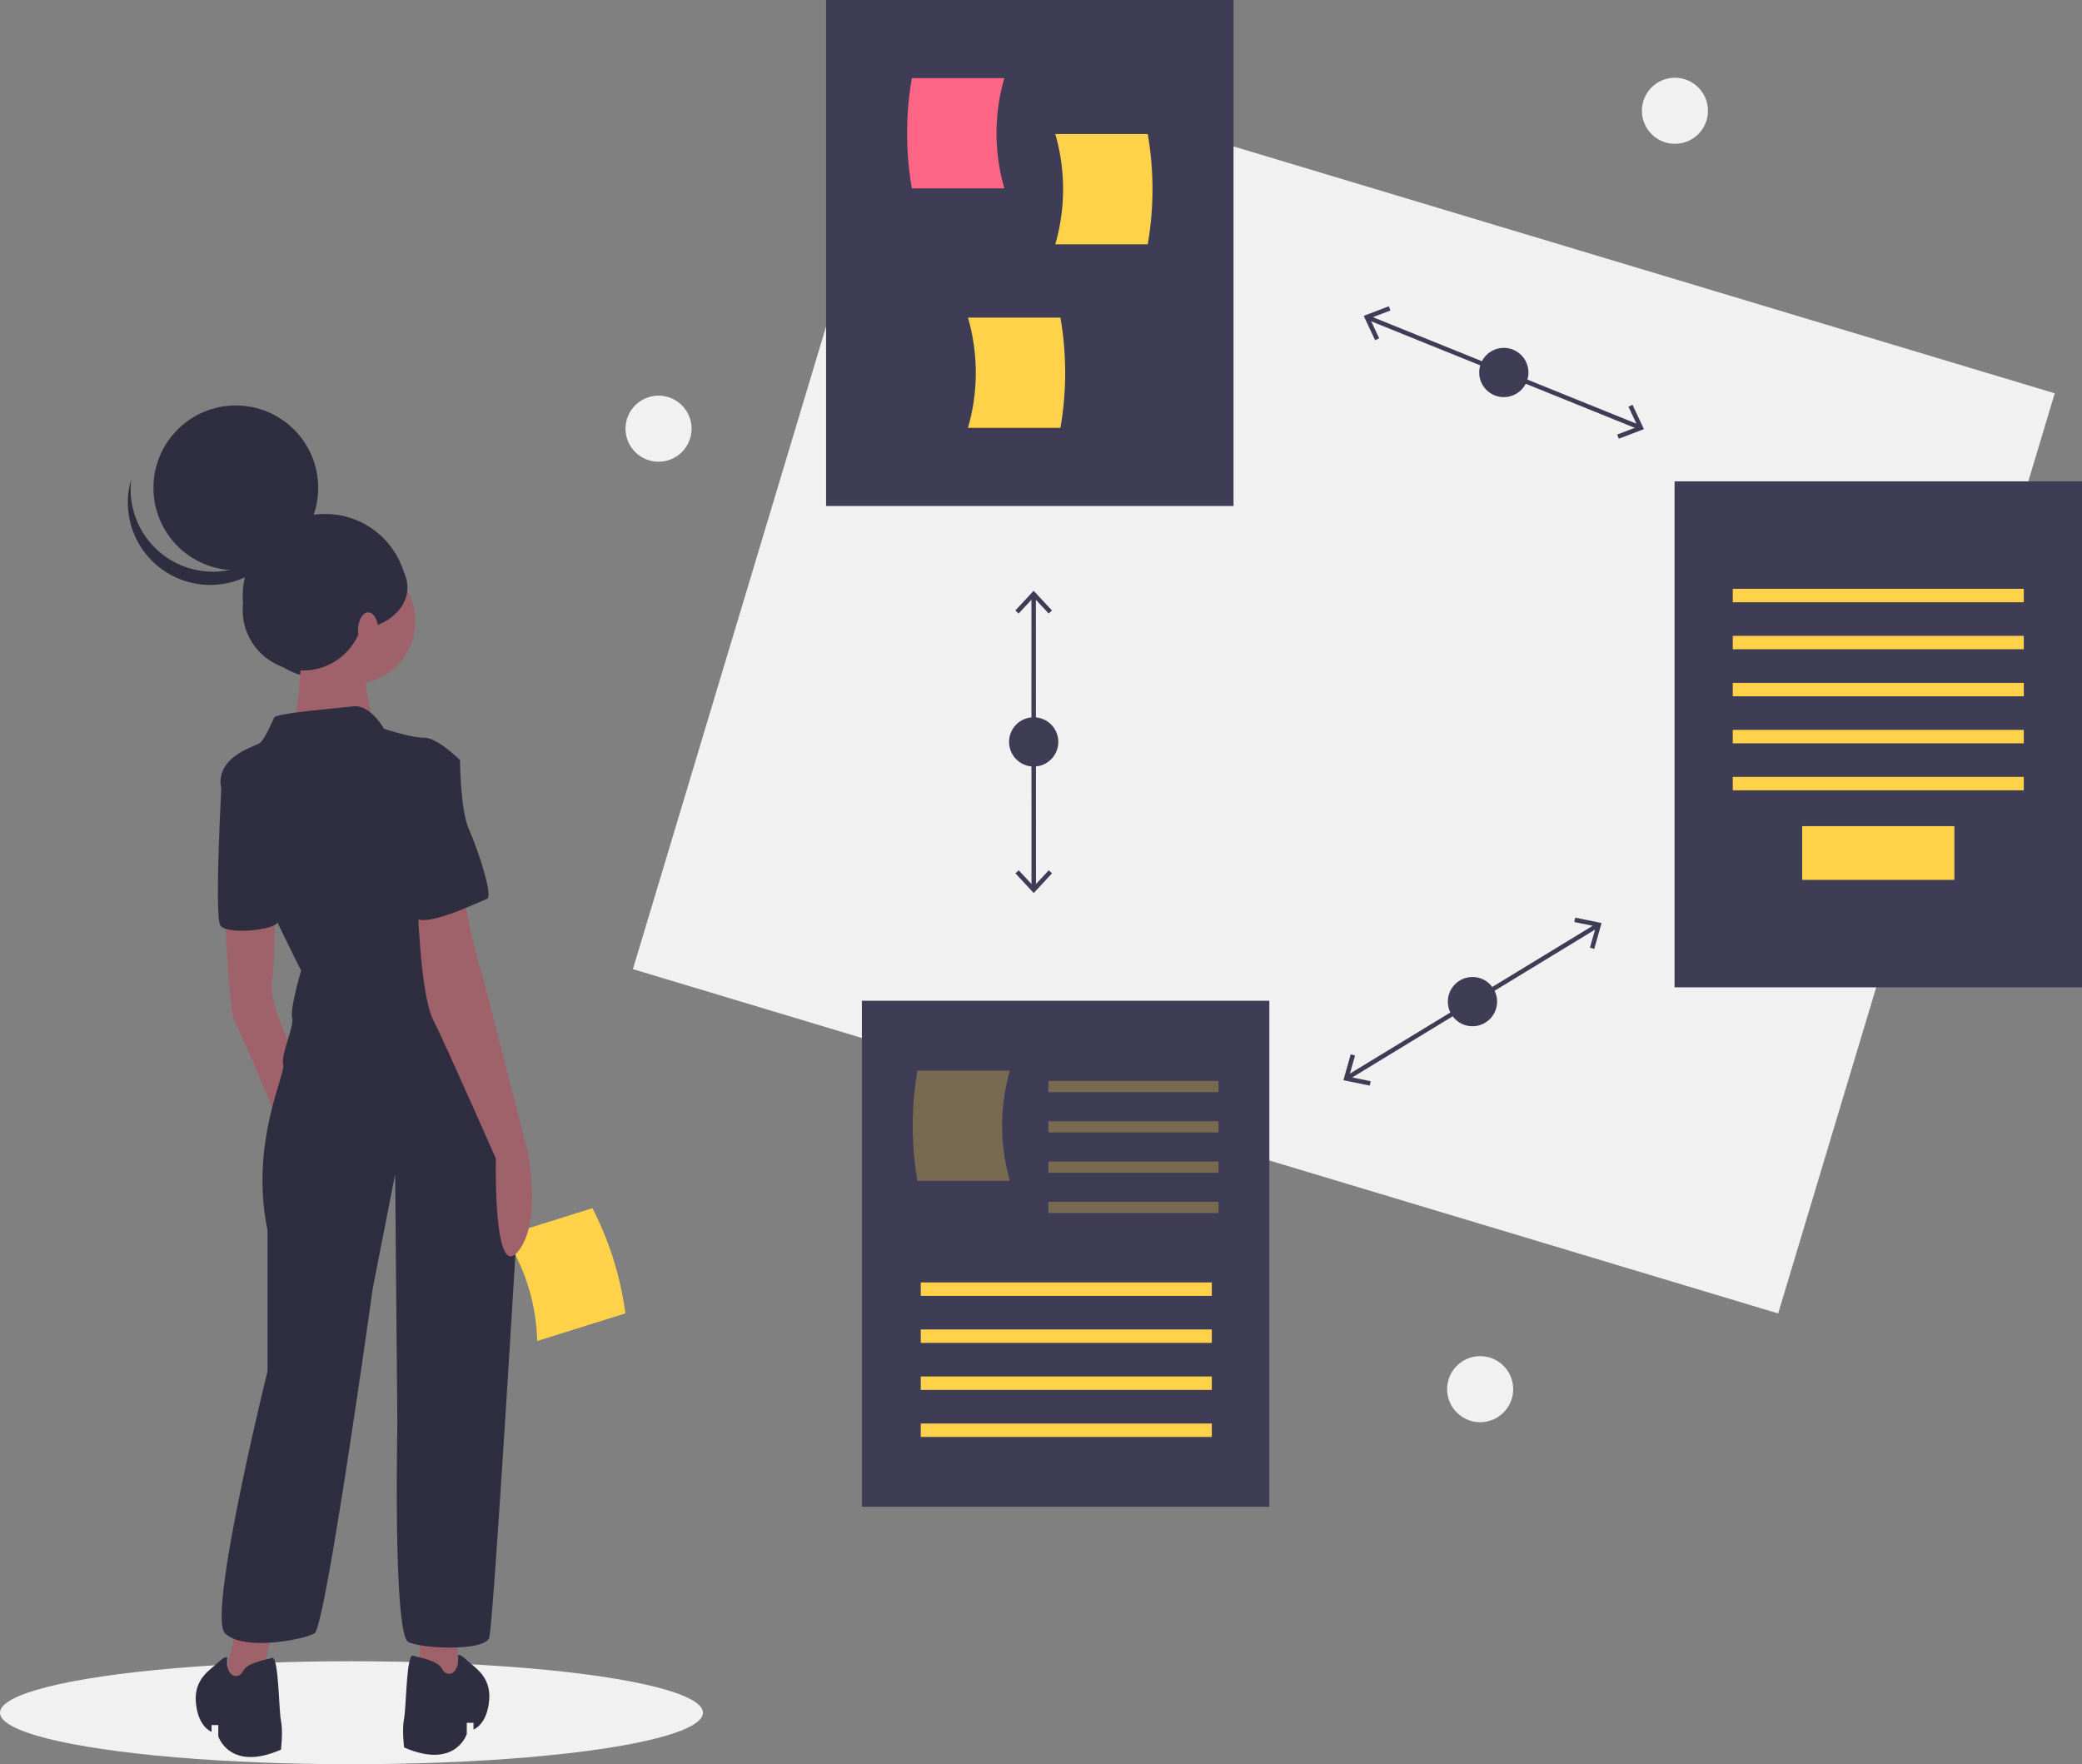 <?xml version="1.0" encoding="UTF-8"?> <svg xmlns="http://www.w3.org/2000/svg" id="effd0595-b14c-4c7e-b56f-e463e9379f7d" data-name="Layer 1" width="930" height="788" viewBox="0 0 930 788"><rect x="0" y="0" width="930" height="788" fill="#808080" stroke="none"/> <title>process</title> <circle cx="748.166" cy="49.477" r="14.756" fill="#f1f1f1"></circle> <circle cx="661.166" cy="620.477" r="14.756" fill="#f1f1f1"></circle> <circle cx="294.166" cy="191.477" r="14.756" fill="#f1f1f1"></circle> <ellipse cx="157" cy="765" rx="157" ry="23" fill="#f1f1f1"></ellipse> <path d="M374.936,654.976,414.351,642.628a144.462,144.462,0,0,0-14.722-46.995l-39.415,12.348A88.611,88.611,0,0,1,374.936,654.976Z" transform="translate(-135 -56)" fill="#ffd249"></path> <circle cx="145.2" cy="266.353" r="36.8" fill="#2f2e41"></circle> <polygon points="105.5 727.5 98.5 757.5 115.5 757.5 122.5 723.5 105.5 727.5" fill="#9f616a"></polygon> <polygon points="187.5 727.5 187.5 755.5 204.5 757.5 204.5 727.5 187.5 727.5" fill="#9f616a"></polygon> <path d="M235.5,465.5s2,43,4,46,20,46,20,46l9-28s-14-23-12-36,.74-28.997.74-28.997Z" transform="translate(-135 -56)" fill="#9f616a"></path> <circle cx="157.5" cy="277.5" r="28" fill="#9f616a"></circle> <path d="M269.5,336.5s1,40-6,46,40,1,40,1-10-28-2-34S269.5,336.5,269.5,336.5Z" transform="translate(-135 -56)" fill="#9f616a"></path> <path d="M306.5,381.5s-6-11-14-10-34,3-35,5-4,9-6,11-17,5-18,17,36,85,36,85-5,17-4,21-5,16-4,21-15,35-7,74v63s-27,109-19,117,35,3,40,0,26-154,26-154l10-51,1,112s-2,94,5,97,34,4,36-2c1.56-4.68,9.202-129.189,12.491-183.766a203.905,203.905,0,0,0-4.403-56.175C357.426,528.68,351.384,506.502,344.5,497.5c-13-17-21-71-21-71l17-31s-10-10-16-10S306.5,381.5,306.5,381.5Z" transform="translate(-135 -56)" fill="#2f2e41"></path> <path d="M239.5,397.5l-5.274,3.589S230.5,465.5,233.5,469.5s23.857,2.048,25.429-1.476S239.5,397.5,239.5,397.5Z" transform="translate(-135 -56)" fill="#2f2e41"></path> <path d="M321.5,457.5s1,42,7,54,28,62,28,62-1.277,55.032,9.861,41.516S370.5,569.5,370.5,569.5l-19-74s-10-33-9-43S321.5,457.5,321.5,457.5Z" transform="translate(-135 -56)" fill="#9f616a"></path> <path d="M339.5,795.299s1-.799,4,2.201,11,7,10,18-7,13-7,13v-3h-3v5s-5,16-28,6c0,0-1-8,0-13s1-29,4-28,11,2,13,6S340.5,804.098,339.5,795.299Z" transform="translate(-135 -56)" fill="#2f2e41"></path> <path d="M236.5,796.299s-1-.799-4,2.201-11,7-10,18,7,13,7,13v-3h3v5s5,16,28,6c0,0,1-8,0-13s-1-29-4-28-11,2-13,6S235.5,805.098,236.5,796.299Z" transform="translate(-135 -56)" fill="#2f2e41"></path> <path d="M326.5,392.5l14,3s0,22,4,31,11,30,8,31-31,15-33,7S312.5,392.5,326.5,392.5Z" transform="translate(-135 -56)" fill="#2f2e41"></path> <circle cx="105.334" cy="217.9" r="36.8" fill="#2f2e41"></circle> <path d="M208.592,304.372a36.802,36.802,0,0,0,56.829-19.323A36.802,36.802,0,1,1,193.634,269.958,36.788,36.788,0,0,0,208.592,304.372Z" transform="translate(-135 -56)" fill="#2f2e41"></path> <circle cx="135.387" cy="272.486" r="26.987" fill="#2f2e41"></circle> <ellipse cx="158.08" cy="262.366" rx="23.92" ry="18.707" fill="#2f2e41"></ellipse> <ellipse cx="164.46" cy="281.535" rx="4.54" ry="8.032" fill="#a0616a"></ellipse> <rect x="468.235" y="145.388" width="534" height="429" transform="matrix(0.958, 0.288, -0.288, 0.958, -0.435, -252.246)" fill="#f1f1f1"></rect> <line x1="611.165" y1="141.893" x2="732.305" y2="190.858" fill="none" stroke="#3f3d56" stroke-miterlimit="10" stroke-width="2"></line> <polygon points="614.244 151.96 616.058 151.113 611.876 142.182 621.09 138.664 620.374 136.795 609.153 141.082 614.244 151.96" fill="#3f3d56"></polygon> <polygon points="723.096 195.958 722.38 194.089 731.593 190.572 727.412 181.64 729.226 180.793 734.316 191.673 723.096 195.958" fill="#3f3d56"></polygon> <circle cx="671.735" cy="166.375" r="11" fill="#3f3d56"></circle> <line x1="601.934" y1="481.351" x2="713.537" y2="413.4" fill="none" stroke="#3f3d56" stroke-miterlimit="10" stroke-width="2"></line> <polygon points="611.848 484.891 612.251 482.93 602.59 480.953 605.268 471.461 603.341 470.919 600.082 482.48 611.848 484.891" fill="#3f3d56"></polygon> <polygon points="712.13 423.833 710.203 423.291 712.882 413.801 703.22 411.822 703.624 409.862 715.391 412.274 712.13 423.833" fill="#3f3d56"></polygon> <circle cx="657.735" cy="447.375" r="11" fill="#3f3d56"></circle> <line x1="461.716" y1="266.044" x2="461.755" y2="396.706" fill="none" stroke="#3f3d56" stroke-miterlimit="10" stroke-width="2"></line> <polygon points="453.538 272.674 455.003 274.038 461.714 266.812 468.431 274.034 469.895 272.669 461.713 263.875 453.538 272.674" fill="#3f3d56"></polygon> <polygon points="453.573 390.082 455.038 388.717 461.753 395.939 468.466 388.713 469.931 390.077 461.754 398.875 453.573 390.082" fill="#3f3d56"></polygon> <circle cx="461.735" cy="331.375" r="11" fill="#3f3d56"></circle> <rect x="369" width="182" height="226" fill="#3f3d56"></rect> <path d="M583.621,140.134H542.317a144.462,144.462,0,0,1,0-49.247H583.621A88.612,88.612,0,0,0,583.621,140.134Z" transform="translate(-135 -56)" fill="#ff6584"></path> <path d="M606.379,165.112h41.304a144.462,144.462,0,0,0,0-49.247H606.379A88.612,88.612,0,0,1,606.379,165.112Z" transform="translate(-135 -56)" fill="#ffd249"></path> <path d="M567.379,247.112h41.304a144.462,144.462,0,0,0,0-49.247H567.379A88.612,88.612,0,0,1,567.379,247.112Z" transform="translate(-135 -56)" fill="#ffd249"></path> <rect x="748" y="215" width="182" height="226" fill="#3f3d56"></rect> <rect x="774" y="263" width="130" height="6" fill="#ffd249"></rect> <rect x="774" y="284" width="130" height="6" fill="#ffd249"></rect> <rect x="774" y="305" width="130" height="6" fill="#ffd249"></rect> <rect x="774" y="326" width="130" height="6" fill="#ffd249"></rect> <rect x="774" y="347" width="130" height="6" fill="#ffd249"></rect> <rect x="805" y="369" width="68" height="24" fill="#ffd249"></rect> <rect x="385" y="447" width="182" height="226" fill="#3f3d56"></rect> <rect x="411.297" y="572.806" width="130" height="6" fill="#ffd249"></rect> <rect x="411.297" y="593.806" width="130" height="6" fill="#ffd249"></rect> <rect x="411.297" y="614.806" width="130" height="6" fill="#ffd249"></rect> <rect x="411.297" y="635.806" width="130" height="6" fill="#ffd249"></rect> <path d="M586.121,583.441H544.817a144.462,144.462,0,0,1,0-49.247H586.121A88.612,88.612,0,0,0,586.121,583.441Z" transform="translate(-135 -56)" fill="#ffd249" opacity="0.3"></path> <rect x="468.297" y="482.806" width="76" height="5" fill="#ffd249" opacity="0.3"></rect> <rect x="468.297" y="500.806" width="76" height="5" fill="#ffd249" opacity="0.3"></rect> <rect x="468.297" y="518.806" width="76" height="5" fill="#ffd249" opacity="0.3"></rect> <rect x="468.297" y="536.806" width="76" height="5" fill="#ffd249" opacity="0.3"></rect> </svg> 
